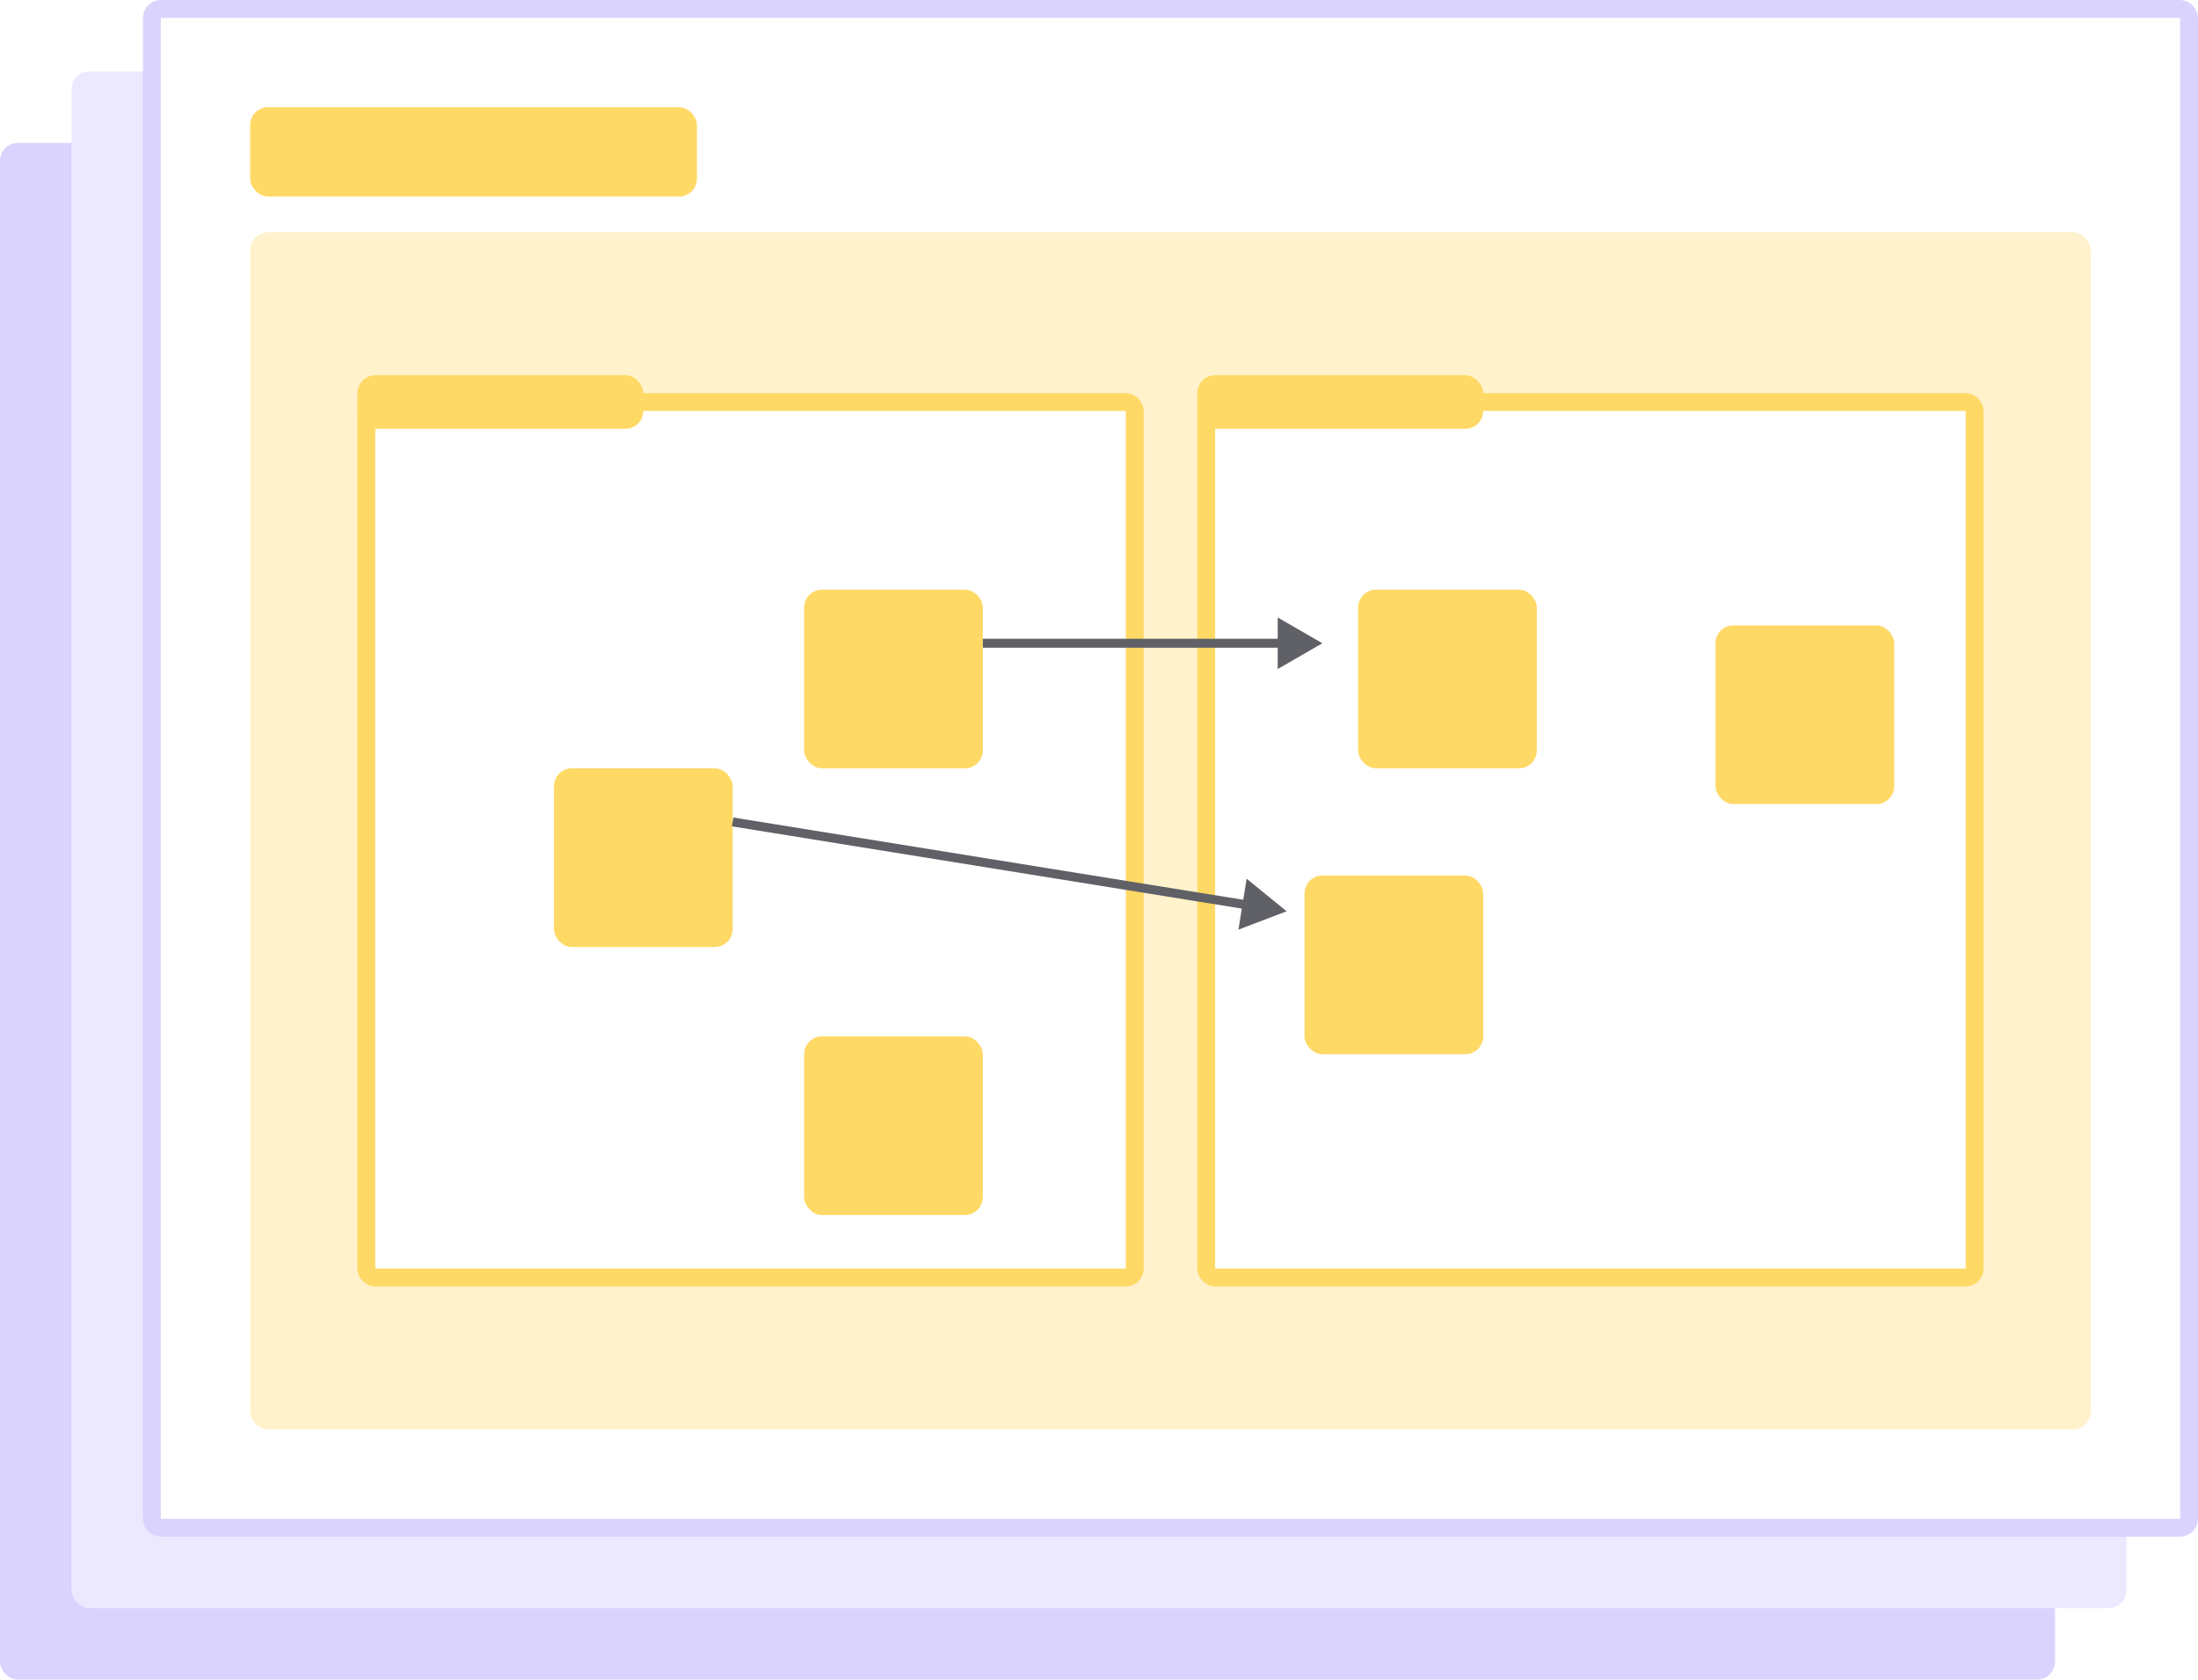 <?xml version="1.0" encoding="utf-8"?>
<svg xmlns="http://www.w3.org/2000/svg" width="123" height="94" viewBox="0 0 123 94" fill="none">
<g clip-path="url(#clip0_631_4962)">
<rect y="8" width="115" height="86" rx="1" fill="#D9D3FE"/>
<rect x="4" y="4" width="115" height="86" rx="1" fill="#ECE9FF"/>
<rect x="8.5" y="0.5" width="114" height="85" rx="0.5" fill="white" stroke="#D9D3FE"/>
<rect x="14" y="6" width="25" height="5" rx="1" fill="#FFD966"/>
<rect x="14" y="13" width="103" height="67" rx="1" fill="#FFF2CC"/>
<rect x="67.5" y="22.5" width="43" height="49" rx="0.5" fill="white" stroke="#FFD966"/>
<rect x="20.5" y="22.5" width="43" height="49" rx="0.5" fill="white" stroke="#FFD966"/>
<g filter="url(#filter0_d_631_4962)">
<rect x="45" y="31" width="10" height="10" rx="1" fill="#FFD966"/>
</g>
<g filter="url(#filter1_d_631_4962)">
<rect x="31" y="41" width="10" height="10" rx="1" fill="#FFD966"/>
</g>
<g filter="url(#filter2_d_631_4962)">
<rect x="45" y="56" width="10" height="10" rx="1" fill="#FFD966"/>
</g>
<g filter="url(#filter3_d_631_4962)">
<rect x="76" y="31" width="10" height="10" rx="1" fill="#FFD966"/>
</g>
<g filter="url(#filter4_d_631_4962)">
<rect x="73" y="47" width="10" height="10" rx="1" fill="#FFD966"/>
</g>
<g filter="url(#filter5_d_631_4962)">
<rect x="96" y="33" width="10" height="10" rx="1" fill="#FFD966"/>
</g>
<rect x="67" y="21" width="16" height="3" rx="1" fill="#FFD966"/>
<rect x="20" y="21" width="16" height="3" rx="1" fill="#FFD966"/>
<path d="M74 36L71.5 34.557V37.443L74 36ZM55 36.25L71.75 36.25V35.75L55 35.75V36.25Z" fill="#606067"/>
<path d="M72 51L69.762 49.177L69.302 52.027L72 51ZM40.96 46.247L69.739 50.889L69.819 50.395L41.04 45.753L40.96 46.247Z" fill="#606067"/>
</g>
<defs>
<filter id="filter0_d_631_4962" x="41" y="29" width="18" height="18" filterUnits="userSpaceOnUse" color-interpolation-filters="sRGB">
<feFlood flood-opacity="0" result="BackgroundImageFix"/>
<feColorMatrix in="SourceAlpha" type="matrix" values="0 0 0 0 0 0 0 0 0 0 0 0 0 0 0 0 0 0 127 0" result="hardAlpha"/>
<feOffset dy="2"/>
<feGaussianBlur stdDeviation="2"/>
<feComposite in2="hardAlpha" operator="out"/>
<feColorMatrix type="matrix" values="0 0 0 0 0 0 0 0 0 0 0 0 0 0 0 0 0 0 0.25 0"/>
<feBlend mode="normal" in2="BackgroundImageFix" result="effect1_dropShadow_631_4962"/>
<feBlend mode="normal" in="SourceGraphic" in2="effect1_dropShadow_631_4962" result="shape"/>
</filter>
<filter id="filter1_d_631_4962" x="27" y="39" width="18" height="18" filterUnits="userSpaceOnUse" color-interpolation-filters="sRGB">
<feFlood flood-opacity="0" result="BackgroundImageFix"/>
<feColorMatrix in="SourceAlpha" type="matrix" values="0 0 0 0 0 0 0 0 0 0 0 0 0 0 0 0 0 0 127 0" result="hardAlpha"/>
<feOffset dy="2"/>
<feGaussianBlur stdDeviation="2"/>
<feComposite in2="hardAlpha" operator="out"/>
<feColorMatrix type="matrix" values="0 0 0 0 0 0 0 0 0 0 0 0 0 0 0 0 0 0 0.25 0"/>
<feBlend mode="normal" in2="BackgroundImageFix" result="effect1_dropShadow_631_4962"/>
<feBlend mode="normal" in="SourceGraphic" in2="effect1_dropShadow_631_4962" result="shape"/>
</filter>
<filter id="filter2_d_631_4962" x="41" y="54" width="18" height="18" filterUnits="userSpaceOnUse" color-interpolation-filters="sRGB">
<feFlood flood-opacity="0" result="BackgroundImageFix"/>
<feColorMatrix in="SourceAlpha" type="matrix" values="0 0 0 0 0 0 0 0 0 0 0 0 0 0 0 0 0 0 127 0" result="hardAlpha"/>
<feOffset dy="2"/>
<feGaussianBlur stdDeviation="2"/>
<feComposite in2="hardAlpha" operator="out"/>
<feColorMatrix type="matrix" values="0 0 0 0 0 0 0 0 0 0 0 0 0 0 0 0 0 0 0.25 0"/>
<feBlend mode="normal" in2="BackgroundImageFix" result="effect1_dropShadow_631_4962"/>
<feBlend mode="normal" in="SourceGraphic" in2="effect1_dropShadow_631_4962" result="shape"/>
</filter>
<filter id="filter3_d_631_4962" x="72" y="29" width="18" height="18" filterUnits="userSpaceOnUse" color-interpolation-filters="sRGB">
<feFlood flood-opacity="0" result="BackgroundImageFix"/>
<feColorMatrix in="SourceAlpha" type="matrix" values="0 0 0 0 0 0 0 0 0 0 0 0 0 0 0 0 0 0 127 0" result="hardAlpha"/>
<feOffset dy="2"/>
<feGaussianBlur stdDeviation="2"/>
<feComposite in2="hardAlpha" operator="out"/>
<feColorMatrix type="matrix" values="0 0 0 0 0 0 0 0 0 0 0 0 0 0 0 0 0 0 0.25 0"/>
<feBlend mode="normal" in2="BackgroundImageFix" result="effect1_dropShadow_631_4962"/>
<feBlend mode="normal" in="SourceGraphic" in2="effect1_dropShadow_631_4962" result="shape"/>
</filter>
<filter id="filter4_d_631_4962" x="69" y="45" width="18" height="18" filterUnits="userSpaceOnUse" color-interpolation-filters="sRGB">
<feFlood flood-opacity="0" result="BackgroundImageFix"/>
<feColorMatrix in="SourceAlpha" type="matrix" values="0 0 0 0 0 0 0 0 0 0 0 0 0 0 0 0 0 0 127 0" result="hardAlpha"/>
<feOffset dy="2"/>
<feGaussianBlur stdDeviation="2"/>
<feComposite in2="hardAlpha" operator="out"/>
<feColorMatrix type="matrix" values="0 0 0 0 0 0 0 0 0 0 0 0 0 0 0 0 0 0 0.25 0"/>
<feBlend mode="normal" in2="BackgroundImageFix" result="effect1_dropShadow_631_4962"/>
<feBlend mode="normal" in="SourceGraphic" in2="effect1_dropShadow_631_4962" result="shape"/>
</filter>
<filter id="filter5_d_631_4962" x="92" y="31" width="18" height="18" filterUnits="userSpaceOnUse" color-interpolation-filters="sRGB">
<feFlood flood-opacity="0" result="BackgroundImageFix"/>
<feColorMatrix in="SourceAlpha" type="matrix" values="0 0 0 0 0 0 0 0 0 0 0 0 0 0 0 0 0 0 127 0" result="hardAlpha"/>
<feOffset dy="2"/>
<feGaussianBlur stdDeviation="2"/>
<feComposite in2="hardAlpha" operator="out"/>
<feColorMatrix type="matrix" values="0 0 0 0 0 0 0 0 0 0 0 0 0 0 0 0 0 0 0.25 0"/>
<feBlend mode="normal" in2="BackgroundImageFix" result="effect1_dropShadow_631_4962"/>
<feBlend mode="normal" in="SourceGraphic" in2="effect1_dropShadow_631_4962" result="shape"/>
</filter>
<clipPath id="clip0_631_4962">
<rect width="123" height="94" fill="white"/>
</clipPath>
</defs>
</svg>